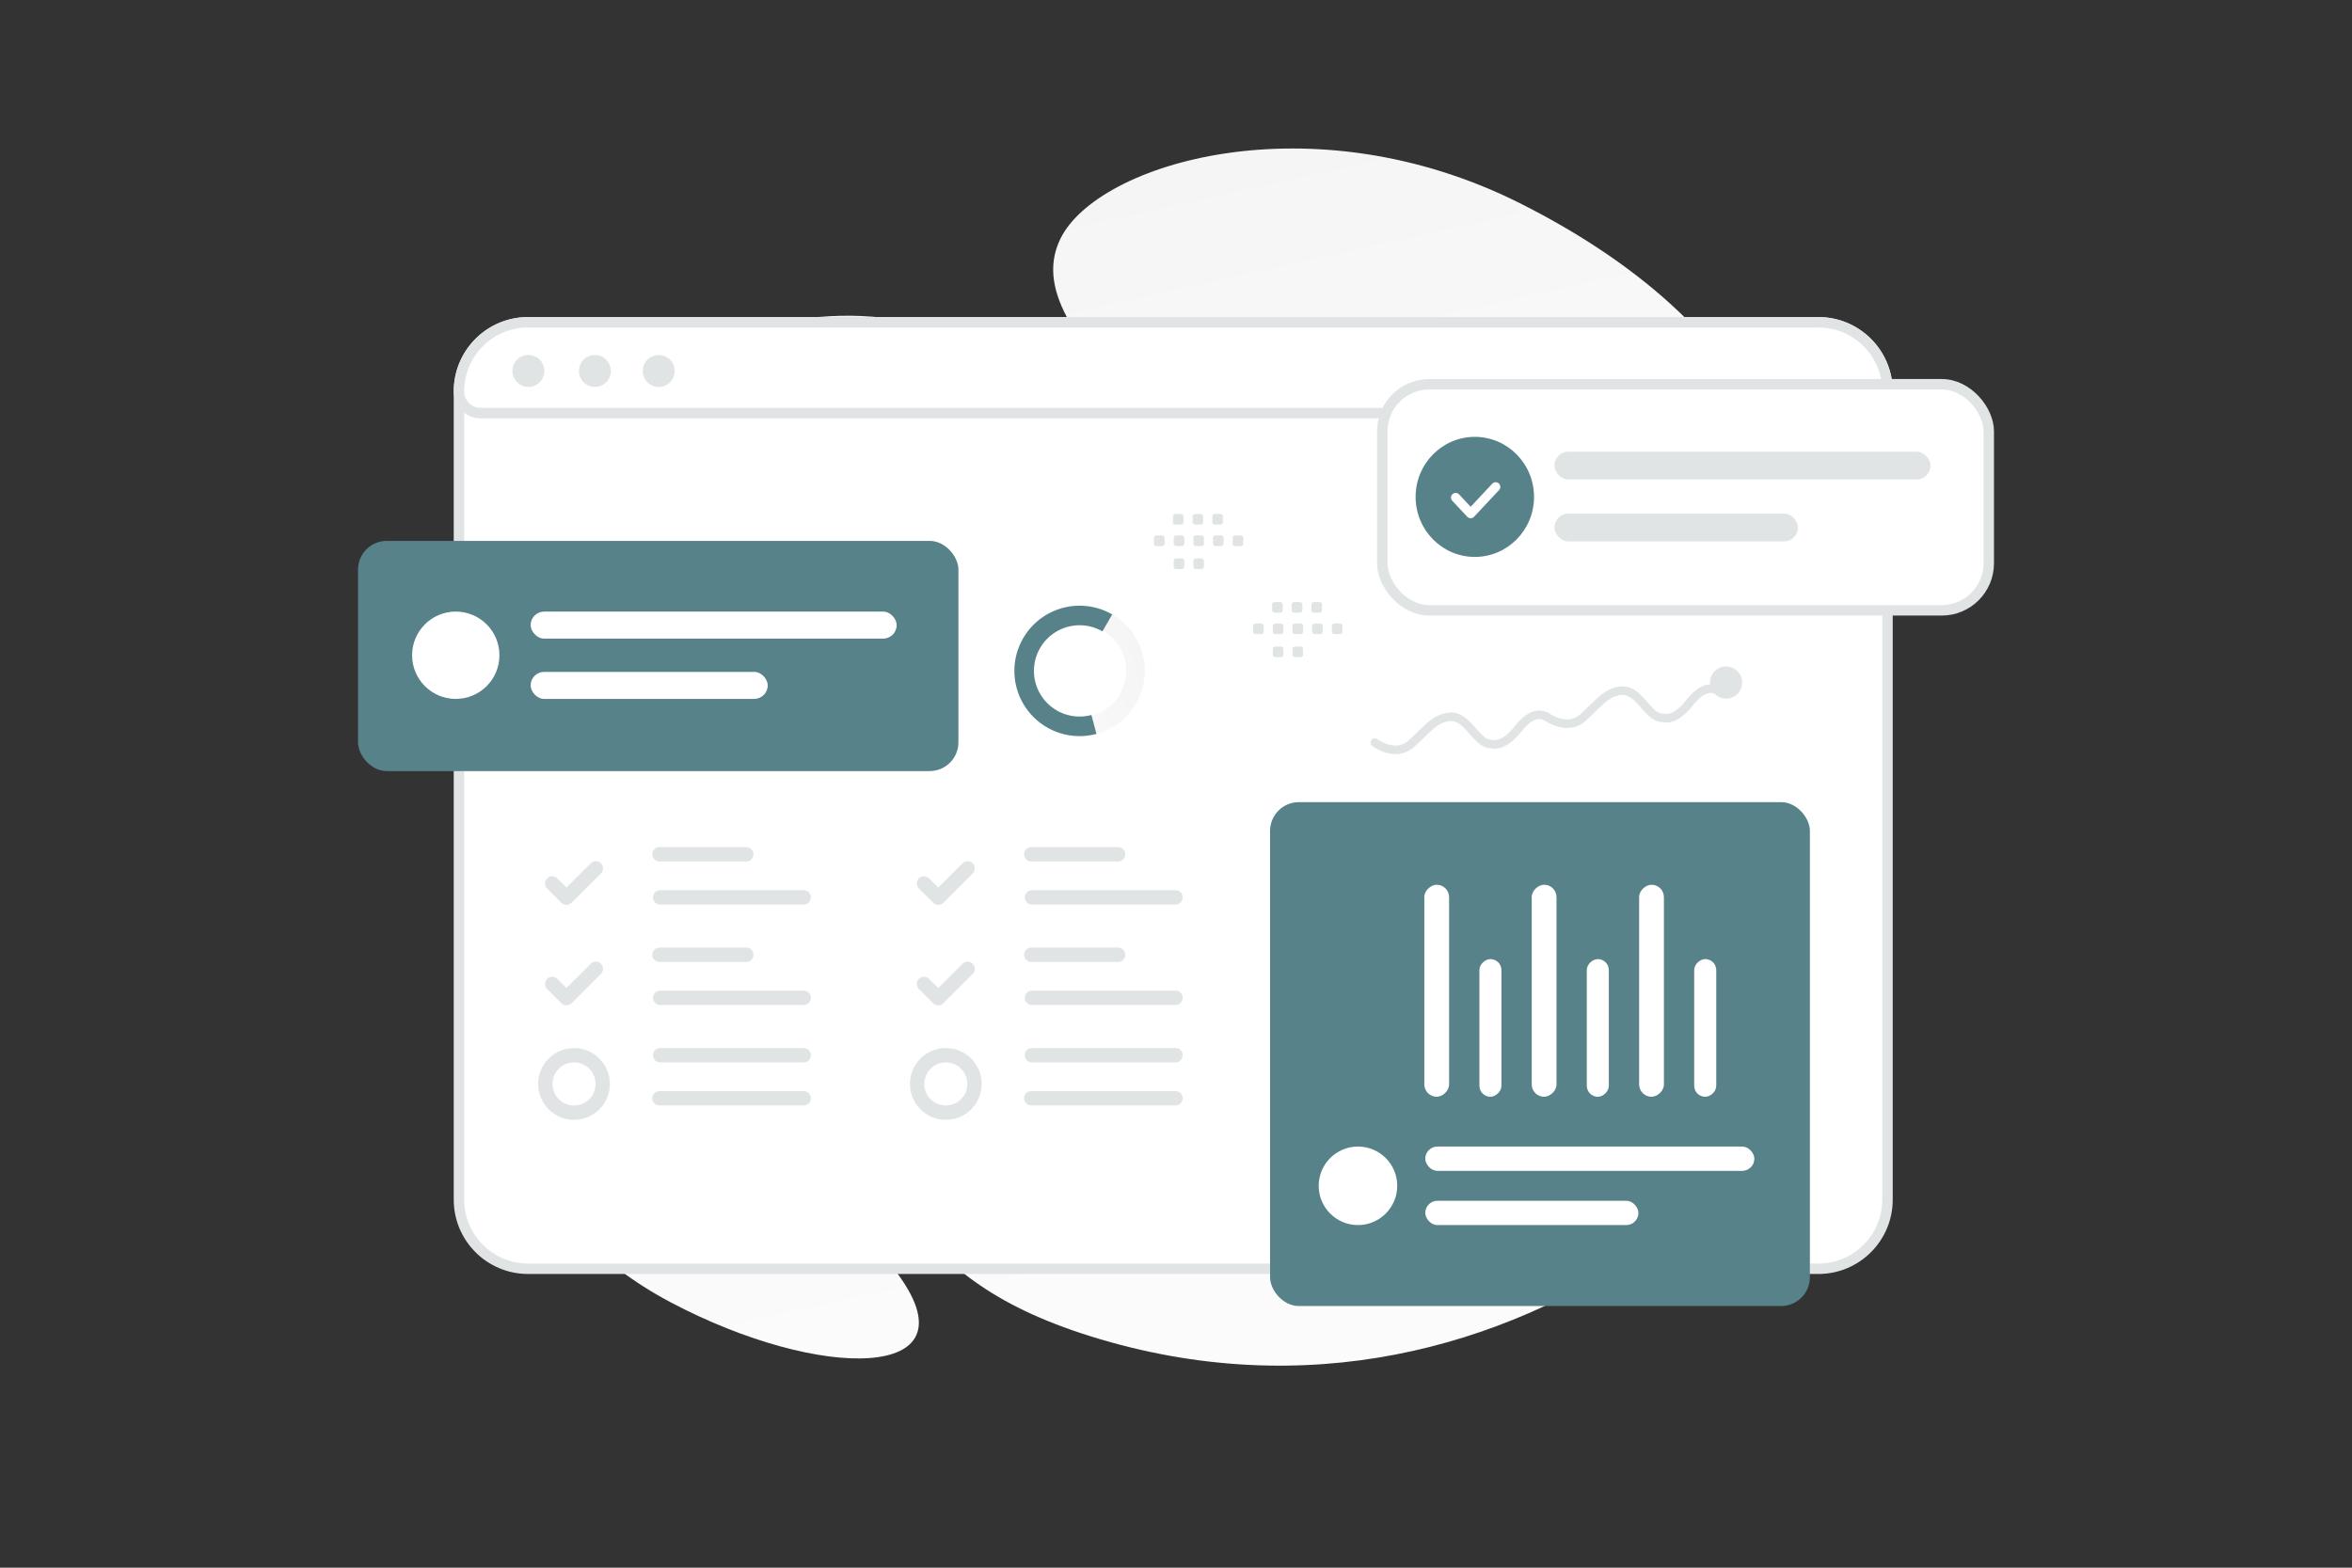 <svg width="900" height="600" viewBox="0 0 900 600" fill="none" xmlns="http://www.w3.org/2000/svg"><rect x="0" y="0" width="900" height="600" fill="#333333" stroke="none"/><path fill="transparent" d="M0 0h900v600H0z"/><path d="M713.335 354.846c3.727 68.663-130.514 208.281-295.976 156.604-76.954-24.037-70.436-63.932-128.952-116.511-34.878-31.338-84.993-55.035-98.931-100.587-12.041-39.317-4.657-81.578 16.218-109.066 46.948-61.819 141.727-104.15 235.114-6.749 93.387 97.4 262.897-.777 272.527 176.309z" fill="url(#a)"/><path d="M676.537 203.494c-13.058 23.303-41.654 26.505-87.468 22.076-34.456-3.336-65.876-5.918-100.334-24.705-24.118-13.14-43.21-30.919-57.144-48.186-15.1-18.706-36.175-40.054-25.844-61.264 14.199-29.135 96.308-53.673 176.039-13.545 87.584 44.093 107.524 102.848 94.751 125.624z" fill="url(#b)"/><path d="M344.192 488.495c-30.419-42.556-61.573-87.786-102.359-110.064-42.069-22.99-49.828-8.821-52.74 13.706-2.912 22.526 10.068 75.898 67.481 106.266 57.427 30.376 116.081 29.921 87.618-9.908z" fill="url(#c)"/><path d="M695.814 485.589H202.062c-14.598 0-26.437-11.838-26.437-26.436V149.784c0-14.598 11.839-26.437 26.437-26.437h493.752c14.599 0 26.437 11.839 26.437 26.437v309.369c0 14.598-11.838 26.436-26.437 26.436z" fill="#fff" stroke="#E1E4E5" stroke-width="4"/><path d="M722.251 149.784a8.34 8.34 0 0 1-8.34 8.339H183.965a8.34 8.34 0 0 1-8.34-8.339c0-14.598 11.839-26.437 26.437-26.437h493.752c14.599 0 26.437 11.839 26.437 26.437z" fill="#fff" stroke="#E1E4E5" stroke-width="4"/><path d="M202.115 148.089a6.107 6.107 0 1 0 0-12.213 6.107 6.107 0 0 0 0 12.213zm25.445 0a6.107 6.107 0 1 0 0-12.213 6.107 6.107 0 0 0 0 12.213zm24.428 0a6.107 6.107 0 1 0 0-12.213 6.107 6.107 0 0 0 0 12.213z" fill="#E1E4E5"/><rect x="137" y="207.013" width="229.744" height="88.106" rx="11.013" fill="#58828a"/><rect x="203.051" y="234.07" width="140.06" height="10.345" rx="5.173" fill="#fff"/><rect x="203.051" y="257.148" width="90.721" height="10.345" rx="5.173" fill="#fff"/><circle cx="174.402" cy="250.782" r="16.712" fill="#fff"/><rect x="486" y="307" width="206.559" height="192.859" rx="11.013" fill="#58828a"/><rect x="545.385" y="438.821" width="125.925" height="9.301" rx="4.651" fill="#fff"/><rect x="545.017" y="419.764" width="81.148" height="9.485" rx="4.742" transform="rotate(-90 545.017 419.764)" fill="#fff"/><rect x="586.118" y="419.764" width="81.148" height="9.485" rx="4.742" transform="rotate(-90 586.118 419.764)" fill="#fff"/><rect x="627.219" y="419.764" width="81.148" height="9.485" rx="4.742" transform="rotate(-90 627.219 419.764)" fill="#fff"/><rect x="545.385" y="459.571" width="81.565" height="9.301" rx="4.651" fill="#fff"/><rect x="566.094" y="419.764" width="52.694" height="8.431" rx="4.215" transform="rotate(-90 566.094 419.764)" fill="#fff"/><rect x="607.195" y="419.764" width="52.694" height="8.431" rx="4.215" transform="rotate(-90 607.195 419.764)" fill="#fff"/><rect x="648.296" y="419.764" width="52.694" height="8.431" rx="4.215" transform="rotate(-90 648.296 419.764)" fill="#fff"/><circle cx="519.628" cy="453.846" r="15.025" fill="#fff"/><rect x="528.933" y="147.064" width="232.067" height="86.531" rx="18" fill="#fff" stroke="#E1E4E5" stroke-width="4"/><rect x="594.802" y="172.866" width="143.915" height="10.63" rx="5.315" fill="#E1E4E5"/><rect x="594.802" y="196.58" width="93.218" height="10.63" rx="5.315" fill="#E1E4E5"/><path fill-rule="evenodd" clip-rule="evenodd" d="M564.345 213.151c-12.513 0-22.658-10.289-22.658-22.978 0-12.689 10.145-22.977 22.658-22.977 12.513 0 22.658 10.288 22.658 22.977s-10.145 22.978-22.658 22.978z" fill="#58828a"/><path d="m572.323 186.344-9.571 10.212-5.747-6.126" stroke="#fff" stroke-width="3.568" stroke-linecap="round" stroke-linejoin="round"/><path d="M529.283 287.709c-1.706-.629-3.152-1.477-4.149-2.15a1.626 1.626 0 0 1-.316-2.415 1.63 1.63 0 0 1 2.142-.283c.826.556 2.038 1.272 3.45 1.792l.158.058c3.363 1.191 6.254.7 8.591-1.46 1.298-1.2 2.438-2.293 3.444-3.257 4.447-4.265 6.897-6.614 11.576-7.227 4.773-.625 7.908 2.927 10.674 6.062 1.985 2.249 3.861 4.373 5.782 4.281l.42-.02.253.128c.327.083 3.56.713 8.201-5.15 2.908-3.675 5.66-5.652 8.414-6.042 1.835-.261 3.398.202 4.743.887a1.622 1.622 0 0 1 .623 2.344 1.614 1.614 0 0 1-2.09.543c-1.988-1.041-4.71-1.3-9.134 4.289-5.651 7.139-10.196 6.654-11.581 6.282-3.324-.008-5.736-2.742-8.072-5.388-2.444-2.769-4.753-5.386-7.807-4.985-3.619.474-5.539 2.314-9.745 6.347a247.946 247.946 0 0 1-3.487 3.298c-3.276 3.027-7.421 3.754-11.99 2.103-.034-.014-.067-.025-.1-.037z" fill="#E1E4E5"/><path d="M594.92 277.714c-1.706-.629-3.152-1.477-4.149-2.151a1.625 1.625 0 0 1-.316-2.414 1.63 1.63 0 0 1 2.142-.284c.826.557 2.038 1.273 3.45 1.793l.158.058c3.363 1.191 6.254.7 8.591-1.46 1.298-1.2 2.438-2.293 3.444-3.257 4.447-4.265 6.897-6.614 11.576-7.227 4.773-.625 7.908 2.927 10.674 6.062 1.985 2.249 3.861 4.373 5.782 4.281l.42-.02.253.128c.327.083 3.56.713 8.201-5.15 2.908-3.675 5.66-5.652 8.414-6.043 1.835-.26 3.398.203 4.743.888a1.622 1.622 0 0 1 .623 2.344 1.614 1.614 0 0 1-2.09.543c-1.988-1.041-4.71-1.3-9.134 4.289-5.651 7.139-10.196 6.654-11.581 6.282-3.324-.009-5.736-2.742-8.072-5.388-2.444-2.77-4.753-5.386-7.807-4.986-3.619.474-5.539 2.315-9.745 6.348a253.597 253.597 0 0 1-3.487 3.298c-3.276 3.027-7.421 3.754-11.99 2.103-.034-.014-.067-.025-.1-.037z" fill="#E1E4E5"/><path d="M227.999 332.342 216.76 343.57l-5.46-5.444m41.05-11.157h33.216m-32.957 16.479h54.93m-79.54 27.346-11.239 11.228-5.46-5.444m41.05-11.157h33.216M252.609 381.9h54.93m0 38.451H252.35m55.189-16.479h-54.93" stroke="#E1E4E5" stroke-width="5.5" stroke-linecap="round" stroke-linejoin="round"/><path clip-rule="evenodd" d="M219.649 425.845c6.068 0 10.987-4.919 10.987-10.986 0-6.068-4.919-10.986-10.987-10.986-6.067 0-10.986 4.918-10.986 10.986 0 6.067 4.919 10.986 10.986 10.986z" stroke="#E1E4E5" stroke-width="5.5" stroke-linecap="round" stroke-linejoin="round"/><path d="m370.272 332.342-11.239 11.228-5.46-5.444m41.049-11.157h33.217m-32.958 16.479h54.931m-79.54 27.346-11.239 11.228-5.46-5.444m41.049-11.157h33.217M394.881 381.9h54.931m-.001 38.451h-55.189m55.19-16.479h-54.931" stroke="#E1E4E5" stroke-width="5.5" stroke-linecap="round" stroke-linejoin="round"/><path clip-rule="evenodd" d="M361.922 425.845c6.068 0 10.986-4.919 10.986-10.986 0-6.068-4.918-10.986-10.986-10.986-6.067 0-10.986 4.918-10.986 10.986 0 6.067 4.919 10.986 10.986 10.986z" stroke="#E1E4E5" stroke-width="5.5" stroke-linecap="round" stroke-linejoin="round"/><circle cx="660.489" cy="261.218" r="6.16" transform="rotate(10.422 660.489 261.218)" fill="#E1E4E5"/><path fill-rule="evenodd" clip-rule="evenodd" d="M512.74 242.705h-2.171a.948.948 0 0 1-.947-.947v-2.171c0-.525.427-.947.947-.947h2.171a.95.95 0 0 1 .947.947v2.171a.944.944 0 0 1-.947.947zm-7.526 0h-2.171a.95.95 0 0 1-.947-.947v-2.171c0-.525.427-.947.947-.947h2.171a.95.95 0 0 1 .947.947v2.171a.95.95 0 0 1-.947.947zm-7.531 0h-2.17a.951.951 0 0 1-.948-.947v-2.171c0-.525.427-.947.948-.947h2.17c.521 0 .948.427.948.947v2.171a.946.946 0 0 1-.948.947zm-7.526 0h-2.17a.951.951 0 0 1-.948-.947v-2.171c0-.525.427-.947.948-.947h2.17c.525 0 .952.427.952.947v2.171a.957.957 0 0 1-.952.947zm-7.526 0h-2.171a.952.952 0 0 1-.952-.947v-2.171c0-.525.427-.947.952-.947h2.171a.95.95 0 0 1 .947.947v2.171a.95.95 0 0 1-.947.947zm22.307-8.207h-2.17a.951.951 0 0 1-.948-.947v-2.175c0-.521.427-.948.948-.948h2.17c.525 0 .948.427.948.948v2.17a.947.947 0 0 1-.948.952zm-7.526 0h-2.171a.95.95 0 0 1-.947-.947v-2.175c0-.521.427-.948.947-.948h2.171c.521 0 .948.427.948.948v2.17a.947.947 0 0 1-.948.952zm-7.526 0h-2.171a.952.952 0 0 1-.952-.947v-2.175c0-.521.427-.948.952-.948h2.171c.52 0 .947.427.947.948v2.17a.952.952 0 0 1-.947.952zm7.797 17.024h-2.17a.951.951 0 0 1-.948-.948v-2.17c0-.525.427-.948.948-.948h2.17c.521 0 .948.427.948.948v2.17a.946.946 0 0 1-.948.948zm-7.526 0h-2.17a.951.951 0 0 1-.948-.948v-2.17c0-.525.427-.948.948-.948h2.17c.525 0 .952.427.952.948v2.17a.957.957 0 0 1-.952.948zm-15.356-42.541h-2.171a.948.948 0 0 1-.947-.947v-2.171c0-.525.427-.947.947-.947h2.171a.95.95 0 0 1 .947.947v2.171a.944.944 0 0 1-.947.947zm-7.526 0h-2.171a.952.952 0 0 1-.948-.947v-2.171c0-.525.428-.947.948-.947h2.171a.95.95 0 0 1 .947.947v2.171a.95.95 0 0 1-.947.947zm-7.531 0h-2.171a.95.95 0 0 1-.947-.947v-2.171c0-.525.427-.947.947-.947h2.171c.521 0 .948.427.948.947v2.171a.946.946 0 0 1-.948.947zm-7.526 0h-2.171a.95.95 0 0 1-.947-.947v-2.171c0-.525.427-.947.947-.947h2.171c.525 0 .952.427.952.947v2.171a.958.958 0 0 1-.952.947zm-7.526 0h-2.171a.952.952 0 0 1-.952-.947v-2.171c0-.525.427-.947.952-.947h2.171a.95.95 0 0 1 .947.947v2.171a.95.95 0 0 1-.947.947zm22.307-8.207h-2.171a.95.95 0 0 1-.947-.947v-2.175c0-.521.427-.948.947-.948h2.171c.525 0 .947.427.947.948v2.17a.946.946 0 0 1-.947.952zm-7.526 0h-2.171a.95.95 0 0 1-.947-.947v-2.175c0-.521.427-.948.947-.948h2.171c.52 0 .947.427.947.948v2.17a.946.946 0 0 1-.947.952zm-7.526 0h-2.171a.952.952 0 0 1-.952-.947v-2.175c0-.521.427-.948.952-.948h2.171c.52 0 .947.427.947.948v2.17a.952.952 0 0 1-.947.952zm7.797 17.024h-2.171a.952.952 0 0 1-.947-.948v-2.171c0-.524.427-.947.947-.947h2.171c.521 0 .948.427.948.947v2.171a.947.947 0 0 1-.948.948zm-7.526 0h-2.171a.952.952 0 0 1-.947-.948v-2.171c0-.524.427-.947.947-.947h2.171c.525 0 .952.427.952.947v2.171a.96.96 0 0 1-.952.948z" fill="#E1E4E5"/><circle cx="413.114" cy="256.775" r="24.954" transform="rotate(75 413.114 256.775)" fill="url(#d)"/><circle cx="413.114" cy="256.775" transform="rotate(75 413.114 256.775)" fill="#fff" r="17.824"/><path d="M419.573 280.879a24.954 24.954 0 1 1 6.018-45.715l-3.743 6.484a17.456 17.456 0 0 0-16.459-.539 17.465 17.465 0 0 0-3.792 28.799 17.475 17.475 0 0 0 16.038 3.74l1.938 7.231z" fill="#58828a"/><defs><linearGradient id="a" x1="552.889" y1="766.422" x2="301.784" y2="-366.479" gradientUnits="userSpaceOnUse"><stop stop-color="#fff"/><stop offset="1" stop-color="#EEE"/></linearGradient><linearGradient id="b" x1="588.574" y1="354.521" x2="472.192" y2="-168.453" gradientUnits="userSpaceOnUse"><stop stop-color="#fff"/><stop offset="1" stop-color="#EEE"/></linearGradient><linearGradient id="c" x1="310.226" y1="628.197" x2="210.423" y2="166.659" gradientUnits="userSpaceOnUse"><stop stop-color="#fff"/><stop offset="1" stop-color="#EEE"/></linearGradient><linearGradient id="d" x1="414.179" y1="309.71" x2="412.64" y2="177.53" gradientUnits="userSpaceOnUse"><stop stop-color="#fff"/><stop offset="1" stop-color="#EEE"/></linearGradient></defs></svg>